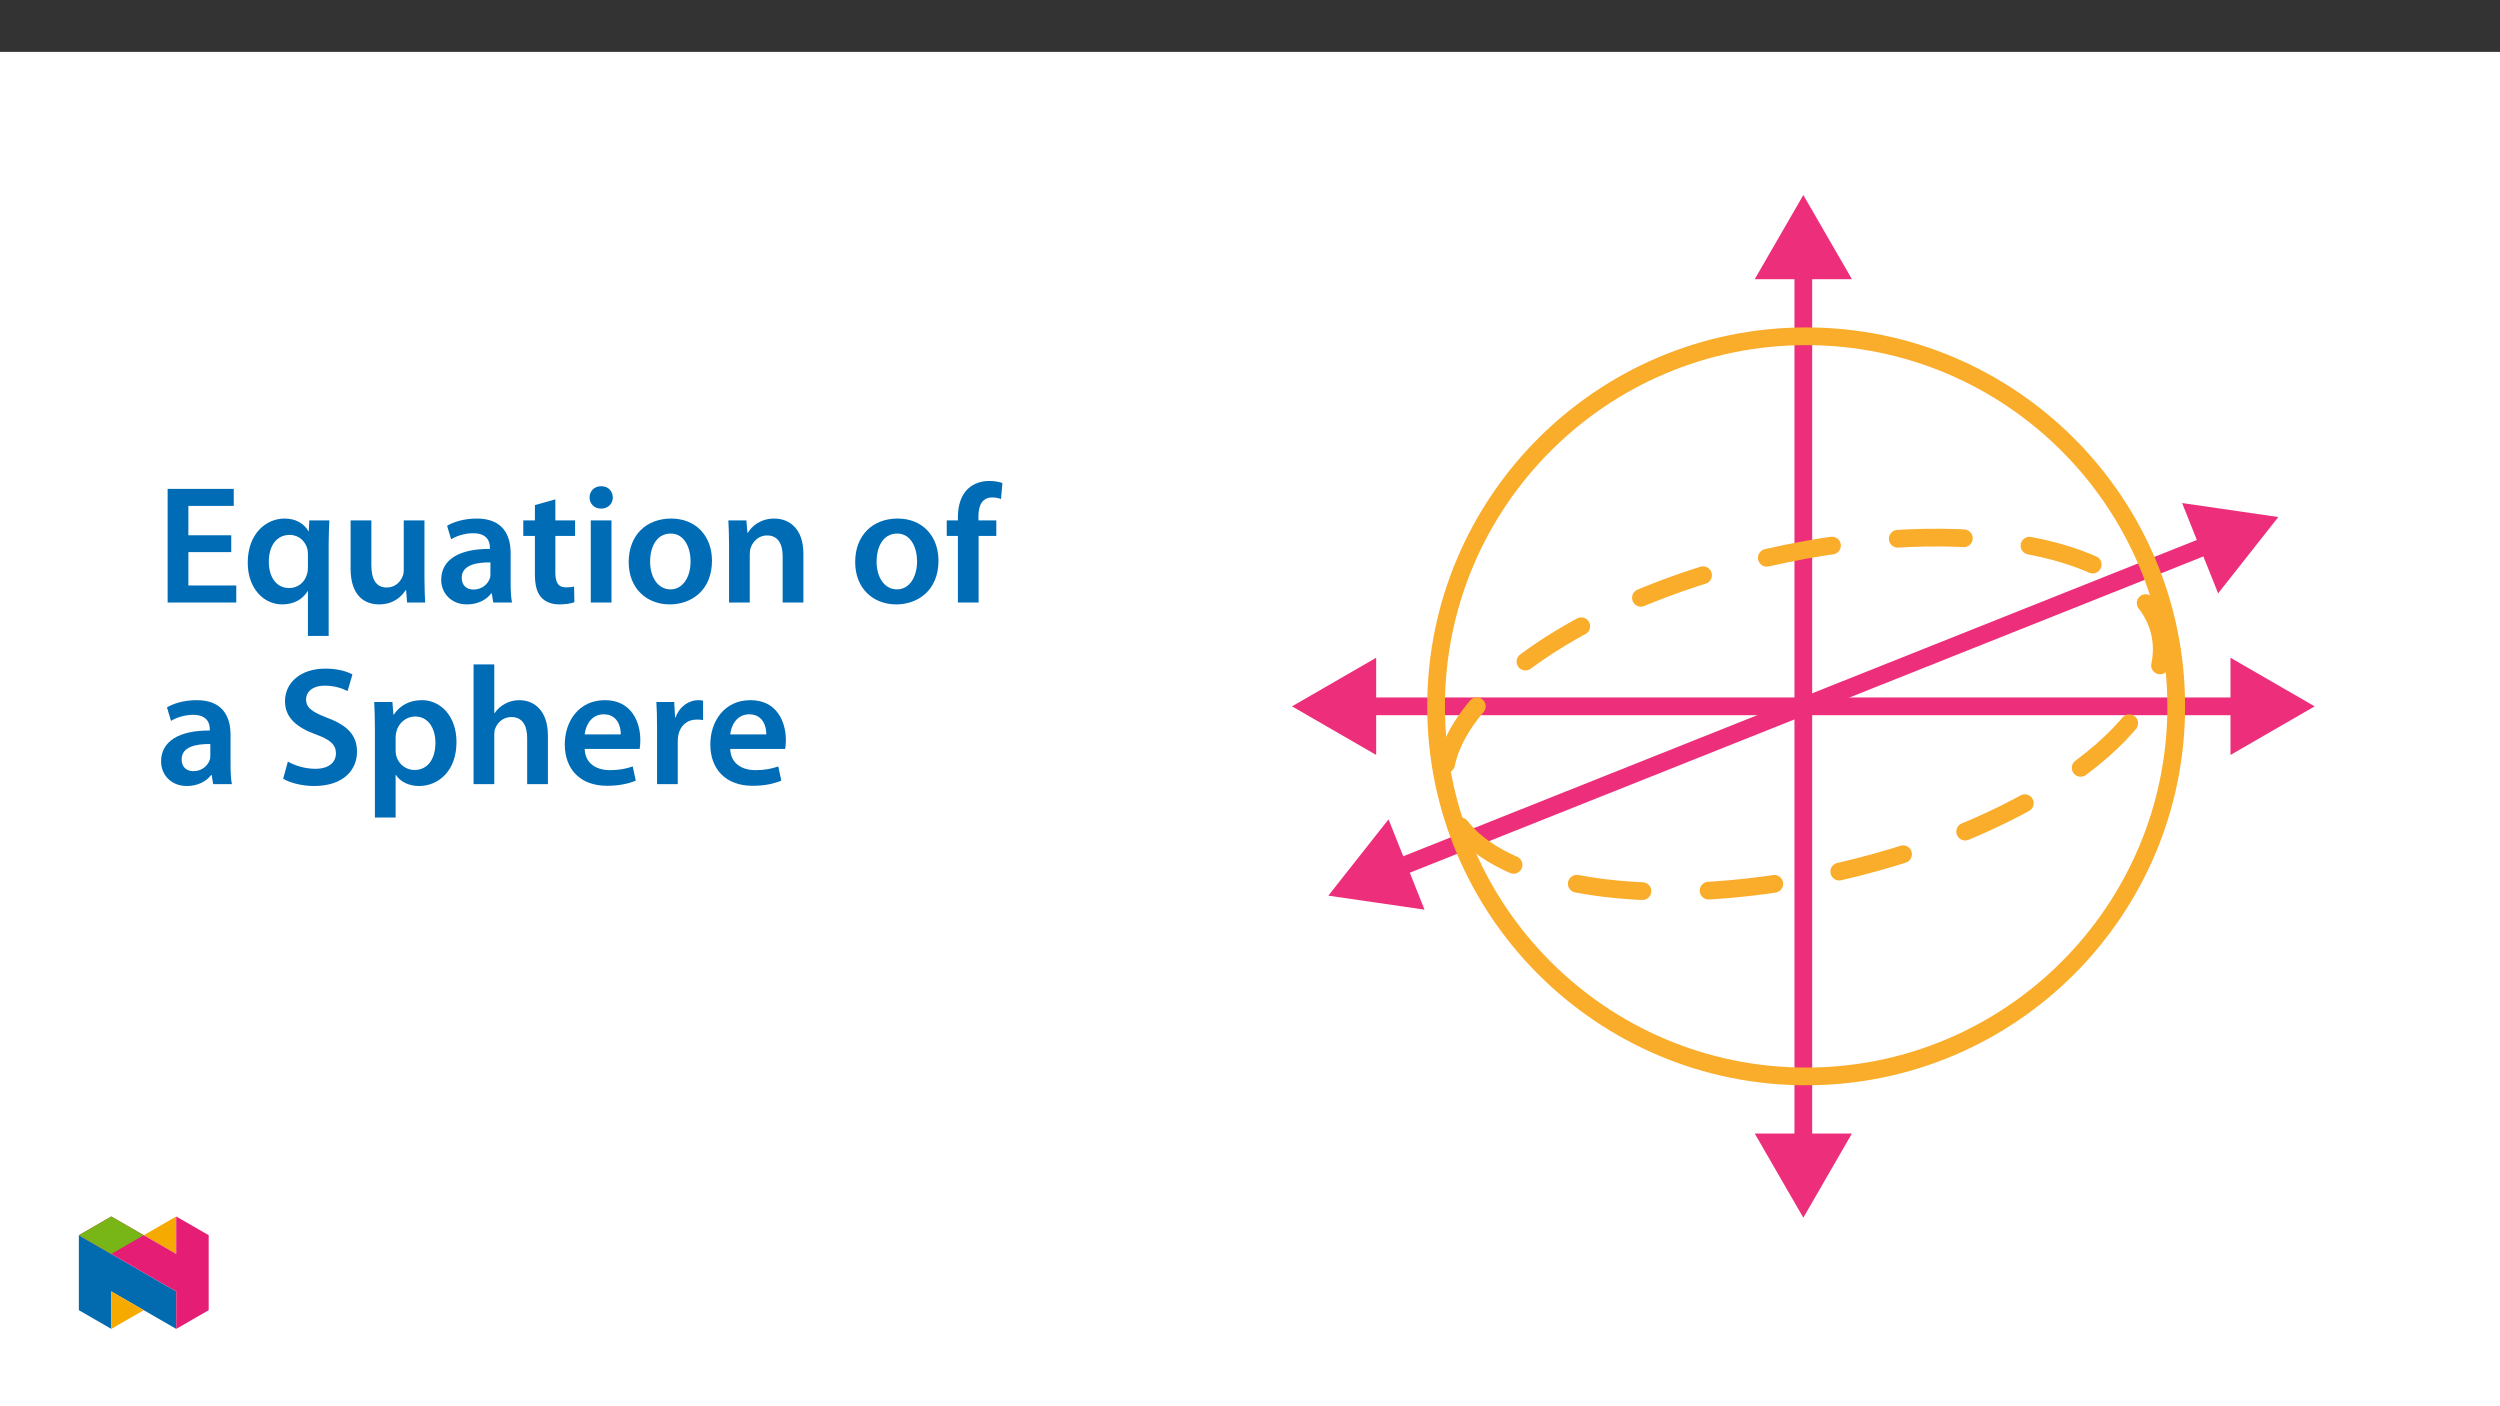 ﻿<?xml version="1.0" encoding="utf-8"?>
<svg xmlns="http://www.w3.org/2000/svg" xmlns:xlink="http://www.w3.org/1999/xlink" viewBox="0 0 960 540" version="1.1">
  <rect x="0" y="0" width="960" height="540" fill="#333333" stroke="none"/>
  <defs>
    <g>
      <symbol overflow="visible" id="glyph0-0">
        <path style="stroke:none;" d="M 0 0 L 32.375 0 L 32.375 -45.328 L 0 -45.328 Z M 16.188 -25.578 L 5.188 -42.094 L 27.188 -42.094 Z M 18.125 -22.656 L 29.141 -39.172 L 29.141 -6.156 Z M 5.188 -3.234 L 16.188 -19.75 L 27.188 -3.234 Z M 3.234 -39.172 L 14.25 -22.656 L 3.234 -6.156 Z M 3.234 -39.172 " />
      </symbol>
      <symbol overflow="visible" id="glyph0-1">
        <path style="stroke:none;" d="M 29.016 -25.828 L 12.562 -25.828 L 12.562 -37.109 L 29.984 -37.109 L 29.984 -43.641 L 4.594 -43.641 L 4.594 0 L 30.953 0 L 30.953 -6.547 L 12.562 -6.547 L 12.562 -19.359 L 29.016 -19.359 Z M 29.016 -25.828 " />
      </symbol>
      <symbol overflow="visible" id="glyph0-2">
        <path style="stroke:none;" d="M 25.375 12.828 L 33.344 12.828 L 33.344 -22.406 C 33.344 -25.703 33.469 -28.688 33.609 -31.531 L 25.906 -31.531 L 25.703 -27.328 L 25.578 -27.391 C 23.891 -30.297 20.781 -32.25 16.375 -32.25 C 9.641 -32.25 2.266 -26.812 2.266 -15.281 C 2.266 -5.438 8.359 0.719 15.469 0.719 C 20.078 0.719 23.375 -1.297 25.25 -4.344 L 25.375 -4.344 Z M 25.375 -13.281 C 25.375 -12.5 25.25 -11.531 25 -10.812 C 24.094 -7.641 21.438 -5.562 18.188 -5.562 C 13.141 -5.562 10.359 -9.906 10.359 -15.672 C 10.359 -21.625 13.203 -25.969 18.391 -25.969 C 21.953 -25.969 24.469 -23.438 25.188 -20.469 C 25.312 -19.875 25.375 -19.172 25.375 -18.516 Z M 25.375 -13.281 " />
      </symbol>
      <symbol overflow="visible" id="glyph0-3">
        <path style="stroke:none;" d="M 32.5 -31.531 L 24.547 -31.531 L 24.547 -12.5 C 24.547 -11.594 24.406 -10.688 24.094 -10.031 C 23.312 -7.969 21.234 -5.766 18 -5.766 C 13.797 -5.766 12.109 -9.125 12.109 -14.375 L 12.109 -31.531 L 4.141 -31.531 L 4.141 -13.016 C 4.141 -2.719 9.391 0.719 15.094 0.719 C 20.781 0.719 23.891 -2.531 25.25 -4.734 L 25.453 -4.734 L 25.828 0 L 32.766 0 C 32.641 -2.594 32.5 -5.703 32.5 -9.453 Z M 32.5 -31.531 " />
      </symbol>
      <symbol overflow="visible" id="glyph0-4">
        <path style="stroke:none;" d="M 28.75 -18.906 C 28.75 -25.828 25.828 -32.25 15.734 -32.25 C 10.75 -32.25 6.672 -30.891 4.344 -29.469 L 5.891 -24.281 C 8.031 -25.641 11.266 -26.609 14.375 -26.609 C 19.938 -26.609 20.781 -23.188 20.781 -21.109 L 20.781 -20.594 C 9.125 -20.656 2.078 -16.578 2.078 -8.672 C 2.078 -3.891 5.641 0.719 11.984 0.719 C 16.125 0.719 19.422 -1.031 21.297 -3.5 L 21.5 -3.5 L 22.078 0 L 29.266 0 C 28.875 -1.938 28.75 -4.734 28.75 -7.578 Z M 20.984 -11.078 C 20.984 -10.484 20.984 -9.906 20.781 -9.328 C 20 -7.062 17.734 -4.984 14.5 -4.984 C 11.984 -4.984 9.969 -6.406 9.969 -9.516 C 9.969 -14.312 15.344 -15.469 20.984 -15.406 Z M 20.984 -11.078 " />
      </symbol>
      <symbol overflow="visible" id="glyph0-5">
        <path style="stroke:none;" d="M 5.562 -37.422 L 5.562 -31.531 L 1.094 -31.531 L 1.094 -25.578 L 5.562 -25.578 L 5.562 -10.75 C 5.562 -6.609 6.344 -3.688 8.094 -1.875 C 9.578 -0.266 11.984 0.719 14.953 0.719 C 17.422 0.719 19.547 0.328 20.719 -0.125 L 20.594 -6.156 C 19.688 -5.891 18.906 -5.828 17.484 -5.828 C 14.438 -5.828 13.406 -7.766 13.406 -11.656 L 13.406 -25.578 L 20.984 -25.578 L 20.984 -31.531 L 13.406 -31.531 L 13.406 -39.625 Z M 5.562 -37.422 " />
      </symbol>
      <symbol overflow="visible" id="glyph0-6">
        <path style="stroke:none;" d="M 12.234 0 L 12.234 -31.531 L 4.281 -31.531 L 4.281 0 Z M 8.281 -44.672 C 5.641 -44.672 3.812 -42.797 3.812 -40.344 C 3.812 -38.016 5.562 -36.062 8.219 -36.062 C 11 -36.062 12.75 -38.016 12.75 -40.344 C 12.688 -42.797 11 -44.672 8.281 -44.672 Z M 8.281 -44.672 " />
      </symbol>
      <symbol overflow="visible" id="glyph0-7">
        <path style="stroke:none;" d="M 18.578 -32.25 C 9.062 -32.25 2.266 -25.906 2.266 -15.547 C 2.266 -5.375 9.188 0.719 18.062 0.719 C 26.094 0.719 34.25 -4.469 34.25 -16.062 C 34.25 -25.641 27.969 -32.25 18.578 -32.25 Z M 18.391 -26.484 C 23.828 -26.484 26.031 -20.781 26.031 -15.859 C 26.031 -9.453 22.859 -5.047 18.328 -5.047 C 13.531 -5.047 10.484 -9.641 10.484 -15.734 C 10.484 -20.984 12.75 -26.484 18.391 -26.484 Z M 18.391 -26.484 " />
      </symbol>
      <symbol overflow="visible" id="glyph0-8">
        <path style="stroke:none;" d="M 4.281 0 L 12.234 0 L 12.234 -18.578 C 12.234 -19.484 12.375 -20.469 12.625 -21.109 C 13.469 -23.5 15.672 -25.766 18.844 -25.766 C 23.188 -25.766 24.859 -22.344 24.859 -17.812 L 24.859 0 L 32.828 0 L 32.828 -18.719 C 32.828 -28.688 27.125 -32.25 21.625 -32.25 C 16.375 -32.25 12.953 -29.266 11.531 -26.812 L 11.328 -26.812 L 10.938 -31.531 L 4.016 -31.531 C 4.141 -28.812 4.281 -25.766 4.281 -22.141 Z M 4.281 0 " />
      </symbol>
      <symbol overflow="visible" id="glyph0-9">
        <path style="stroke:none;" d="M 13.141 0 L 13.141 -25.578 L 19.938 -25.578 L 19.938 -31.531 L 13.078 -31.531 L 13.078 -33.156 C 13.078 -37.031 14.375 -40.344 18.328 -40.344 C 19.812 -40.344 20.844 -40.078 21.75 -39.75 L 22.281 -45.906 C 21.047 -46.297 19.359 -46.688 17.219 -46.688 C 14.438 -46.688 11.328 -45.844 9 -43.641 C 6.281 -41.047 5.188 -36.969 5.188 -32.891 L 5.188 -31.531 L 0.906 -31.531 L 0.906 -25.578 L 5.188 -25.578 L 5.188 0 Z M 13.141 0 " />
      </symbol>
      <symbol overflow="visible" id="glyph0-10">
        <path style="stroke:none;" d="M 2.656 -2.078 C 5.047 -0.578 9.844 0.719 14.5 0.719 C 25.703 0.719 31.016 -5.375 31.016 -12.438 C 31.016 -18.719 27.391 -22.531 19.812 -25.375 C 13.984 -27.641 11.453 -29.203 11.453 -32.562 C 11.453 -35.156 13.594 -37.812 18.641 -37.812 C 22.734 -37.812 25.766 -36.578 27.391 -35.734 L 29.266 -42.156 C 27 -43.312 23.562 -44.359 18.844 -44.359 C 9.328 -44.359 3.359 -38.984 3.359 -31.797 C 3.359 -25.516 7.969 -21.688 15.219 -19.094 C 20.719 -17.094 22.922 -15.156 22.922 -11.844 C 22.922 -8.281 20.078 -5.891 15.016 -5.891 C 10.938 -5.891 7 -7.188 4.469 -8.672 Z M 2.656 -2.078 " />
      </symbol>
      <symbol overflow="visible" id="glyph0-11">
        <path style="stroke:none;" d="M 4.281 12.828 L 12.234 12.828 L 12.234 -3.5 L 12.375 -3.5 C 13.984 -0.969 17.281 0.719 21.234 0.719 C 28.422 0.719 35.609 -4.797 35.609 -16.188 C 35.609 -26.031 29.594 -32.25 22.344 -32.25 C 17.547 -32.25 13.859 -30.234 11.531 -26.672 L 11.391 -26.672 L 11 -31.531 L 4.016 -31.531 C 4.141 -28.562 4.281 -25.188 4.281 -21.047 Z M 12.234 -18.062 C 12.234 -18.719 12.375 -19.422 12.5 -20.078 C 13.344 -23.562 16.375 -25.969 19.688 -25.969 C 24.797 -25.969 27.516 -21.438 27.516 -15.859 C 27.516 -9.641 24.547 -5.438 19.484 -5.438 C 16.062 -5.438 13.281 -7.766 12.438 -11 C 12.297 -11.719 12.234 -12.438 12.234 -13.203 Z M 12.234 -18.062 " />
      </symbol>
      <symbol overflow="visible" id="glyph0-12">
        <path style="stroke:none;" d="M 4.281 0 L 12.234 0 L 12.234 -18.906 C 12.234 -19.75 12.297 -20.594 12.562 -21.297 C 13.469 -23.703 15.672 -25.766 18.781 -25.766 C 23.188 -25.766 24.859 -22.281 24.859 -17.734 L 24.859 0 L 32.828 0 L 32.828 -18.578 C 32.828 -28.688 27.188 -32.25 21.828 -32.25 C 19.812 -32.25 17.938 -31.734 16.312 -30.828 C 14.703 -29.984 13.344 -28.75 12.375 -27.266 L 12.234 -27.266 L 12.234 -45.969 L 4.281 -45.969 Z M 4.281 0 " />
      </symbol>
      <symbol overflow="visible" id="glyph0-13">
        <path style="stroke:none;" d="M 31.016 -13.531 C 31.141 -14.25 31.281 -15.406 31.281 -16.906 C 31.281 -23.828 27.906 -32.25 17.672 -32.25 C 7.578 -32.25 2.266 -24.016 2.266 -15.281 C 2.266 -5.641 8.281 0.641 18.516 0.641 C 23.047 0.641 26.812 -0.188 29.531 -1.359 L 28.359 -6.797 C 25.906 -5.953 23.312 -5.375 19.625 -5.375 C 14.5 -5.375 10.094 -7.828 9.906 -13.531 Z M 9.906 -19.094 C 10.234 -22.344 12.297 -26.812 17.219 -26.812 C 22.531 -26.812 23.828 -22.016 23.766 -19.094 Z M 9.906 -19.094 " />
      </symbol>
      <symbol overflow="visible" id="glyph0-14">
        <path style="stroke:none;" d="M 4.281 0 L 12.234 0 L 12.234 -16.375 C 12.234 -17.219 12.297 -18.062 12.438 -18.781 C 13.141 -22.406 15.797 -24.797 19.547 -24.797 C 20.531 -24.797 21.234 -24.734 21.953 -24.609 L 21.953 -32.047 C 21.297 -32.188 20.844 -32.25 20.078 -32.25 C 16.641 -32.25 12.953 -29.984 11.391 -25.578 L 11.203 -25.578 L 10.875 -31.531 L 4.016 -31.531 C 4.203 -28.75 4.281 -25.641 4.281 -21.375 Z M 4.281 0 " />
      </symbol>
    </g>
    <clipPath id="clip1">
      <path d="M 673 74.891 L 712 74.891 L 712 108 L 673 108 Z M 673 74.891 " />
    </clipPath>
    <clipPath id="clip2">
      <path d="M 673 435 L 712 435 L 712 467.59 L 673 467.59 Z M 673 435 " />
    </clipPath>
    <clipPath id="clip3">
      <path d="M 856 252 L 888.828 252 L 888.828 290 L 856 290 Z M 856 252 " />
    </clipPath>
    <clipPath id="clip4">
      <path d="M 496.129 252 L 529 252 L 529 290 L 496.129 290 Z M 496.129 252 " />
    </clipPath>
    <clipPath id="clip5">
      <path d="M 30.277 474 L 68 474 L 68 510.301 L 30.277 510.301 Z M 30.277 474 " />
    </clipPath>
    <clipPath id="clip6">
      <path d="M 42 495 L 56 495 L 56 510.301 L 42 510.301 Z M 42 495 " />
    </clipPath>
    <clipPath id="clip7">
      <path d="M 55 467.125 L 68 467.125 L 68 482 L 55 482 Z M 55 467.125 " />
    </clipPath>
    <clipPath id="clip8">
      <path d="M 30.277 467.125 L 80.133 467.125 L 80.133 510.301 L 30.277 510.301 Z M 30.277 467.125 " />
    </clipPath>
    <clipPath id="clip9">
      <path d="M 30.277 467.125 L 56 467.125 L 56 482 L 30.277 482 Z M 30.277 467.125 " />
    </clipPath>
  </defs>
  <g id="surface1">
    <path style=" stroke:none;fill-rule:nonzero;fill:rgb(100%,100%,100%);fill-opacity:1;" d="M 0 559.926 L 960 559.926 L 960 19.926 L 0 19.926 Z M 0 559.926 " />
    <path style="fill:none;stroke-width:8.007;stroke-linecap:round;stroke-linejoin:round;stroke:rgb(92.899%,17.999%,47.8%);stroke-opacity:1;stroke-miterlimit:4;" d="M -0.001 -0.001 L -0.001 -398.801 " transform="matrix(0.85,0,0,-0.85,692.477,101.75)" />
    <g clip-path="url(#clip1)" clip-rule="nonzero">
      <path style=" stroke:none;fill-rule:nonzero;fill:rgb(92.899%,17.999%,47.8%);fill-opacity:1;" d="M 692.477 74.891 L 673.812 107.211 L 711.141 107.211 Z M 692.477 74.891 " />
    </g>
    <g clip-path="url(#clip2)" clip-rule="nonzero">
      <path style=" stroke:none;fill-rule:nonzero;fill:rgb(92.899%,17.999%,47.8%);fill-opacity:1;" d="M 673.812 435.27 L 692.477 467.59 L 711.141 435.27 Z M 673.812 435.27 " />
    </g>
    <path style="fill:none;stroke-width:8.007;stroke-linecap:round;stroke-linejoin:round;stroke:rgb(92.899%,17.999%,47.8%);stroke-opacity:1;stroke-miterlimit:4;" d="M -0.002 0.001 L -398.798 0.001 " transform="matrix(0.85,0,0,-0.85,861.967,271.239)" />
    <g clip-path="url(#clip3)" clip-rule="nonzero">
      <path style=" stroke:none;fill-rule:nonzero;fill:rgb(92.899%,17.999%,47.8%);fill-opacity:1;" d="M 856.504 289.902 L 888.828 271.238 L 856.504 252.574 Z M 856.504 289.902 " />
    </g>
    <g clip-path="url(#clip4)" clip-rule="nonzero">
      <path style=" stroke:none;fill-rule:nonzero;fill:rgb(92.899%,17.999%,47.8%);fill-opacity:1;" d="M 496.129 271.238 L 528.449 289.902 L 528.449 252.574 Z M 496.129 271.238 " />
    </g>
    <path style="fill:none;stroke-width:8.007;stroke-linecap:round;stroke-linejoin:round;stroke:rgb(92.899%,17.999%,47.8%);stroke-opacity:1;stroke-miterlimit:4;" d="M -0 0.001 L -370.46 -147.646 " transform="matrix(0.85,0,0,-0.85,849.922,208.489)" />
    <path style=" stroke:none;fill-rule:nonzero;fill:rgb(92.899%,17.999%,47.8%);fill-opacity:1;" d="M 837.938 193.172 L 874.875 198.543 L 851.758 227.848 Z M 837.938 193.172 " />
    <path style=" stroke:none;fill-rule:nonzero;fill:rgb(92.899%,17.999%,47.8%);fill-opacity:1;" d="M 533.195 314.629 L 510.078 343.934 L 547.016 349.305 Z M 533.195 314.629 " />
    <path style="fill:none;stroke-width:8.007;stroke-linecap:round;stroke-linejoin:round;stroke:rgb(98%,67.499%,16.899%);stroke-opacity:1;stroke-miterlimit:10;" d="M 0 0 C 92.335 0 167.188 -74.853 167.188 -167.187 C 167.188 -259.522 92.335 -334.375 0 -334.375 C -92.334 -334.375 -167.187 -259.522 -167.187 -167.187 C -167.187 -74.853 -92.334 0 0 0 Z M 0 0 " transform="matrix(0.85,0,0,-0.85,693.562,129.129)" />
    <path style="fill:none;stroke-width:8.007;stroke-linecap:round;stroke-linejoin:round;stroke:rgb(98%,67.499%,16.899%);stroke-opacity:1;stroke-dasharray:29.874,29.874;stroke-miterlimit:4;" d="M -0.001 0 C 89.024 20.46 168.491 5.308 177.49 -33.851 C 186.492 -73.005 121.616 -121.333 32.591 -141.797 C -56.435 -162.256 -135.902 -147.105 -144.9 -107.946 C -153.898 -68.791 -89.027 -20.459 -0.001 0 Z M -0.001 0 " transform="matrix(0.85,0,0,-0.85,678.54,214.18)" />
    <g style="fill:rgb(0%,42.354%,71.373%);fill-opacity:1;">
      <use xlink:href="#glyph0-1" x="59.776" y="231.372" />
    </g>
    <g style="fill:rgb(0%,42.354%,71.373%);fill-opacity:1;">
      <use xlink:href="#glyph0-2" x="92.867" y="231.372" />
      <use xlink:href="#glyph0-3" x="130.491" y="231.372" />
      <use xlink:href="#glyph0-4" x="167.338" y="231.372" />
    </g>
    <g style="fill:rgb(0%,42.354%,71.373%);fill-opacity:1;">
      <use xlink:href="#glyph0-5" x="199.846" y="231.372" />
      <use xlink:href="#glyph0-6" x="222.576" y="231.372" />
      <use xlink:href="#glyph0-7" x="239.153" y="231.372" />
      <use xlink:href="#glyph0-8" x="275.676" y="231.372" />
    </g>
    <g style="fill:rgb(0%,42.354%,71.373%);fill-opacity:1;">
      <use xlink:href="#glyph0-7" x="326.122" y="231.372" />
      <use xlink:href="#glyph0-9" x="362.645" y="231.372" />
    </g>
    <g style="fill:rgb(0%,42.354%,71.373%);fill-opacity:1;">
      <use xlink:href="#glyph0-4" x="59.776" y="301.11" />
    </g>
    <g style="fill:rgb(0%,42.354%,71.373%);fill-opacity:1;">
      <use xlink:href="#glyph0-10" x="106.077" y="301.11" />
      <use xlink:href="#glyph0-11" x="139.686" y="301.11" />
      <use xlink:href="#glyph0-12" x="177.569" y="301.11" />
      <use xlink:href="#glyph0-13" x="214.61" y="301.11" />
      <use xlink:href="#glyph0-14" x="248.025" y="301.11" />
    </g>
    <g style="fill:rgb(0%,42.354%,71.373%);fill-opacity:1;">
      <use xlink:href="#glyph0-13" x="270.496" y="301.11" />
    </g>
    <g clip-path="url(#clip5)" clip-rule="nonzero">
      <path style=" stroke:none;fill-rule:nonzero;fill:rgb(0.8%,42%,68.999%);fill-opacity:1;" d="M 30.277 503.105 L 42.738 510.301 L 42.738 495.91 L 67.668 510.301 L 67.668 495.91 L 30.277 474.32 Z M 30.277 503.105 " />
    </g>
    <g clip-path="url(#clip6)" clip-rule="nonzero">
      <path style=" stroke:none;fill-rule:nonzero;fill:rgb(96.1%,66.699%,0%);fill-opacity:1;" d="M 42.738 510.301 L 55.203 503.105 L 42.738 495.91 Z M 42.738 510.301 " />
    </g>
    <g clip-path="url(#clip7)" clip-rule="nonzero">
      <path style=" stroke:none;fill-rule:nonzero;fill:rgb(96.1%,66.699%,0%);fill-opacity:1;" d="M 67.668 467.125 L 55.203 474.32 L 67.668 481.516 Z M 67.668 467.125 " />
    </g>
    <g clip-path="url(#clip8)" clip-rule="nonzero">
      <path style=" stroke:none;fill-rule:nonzero;fill:rgb(89.799%,11.4%,45.499%);fill-opacity:1;" d="M 67.668 467.125 L 67.668 481.516 L 42.738 467.125 L 30.277 474.32 L 67.668 495.91 L 67.668 510.301 L 80.133 503.105 L 80.133 474.32 Z M 67.668 467.125 " />
    </g>
    <g clip-path="url(#clip9)" clip-rule="nonzero">
      <path style=" stroke:none;fill-rule:nonzero;fill:rgb(47.099%,70.999%,9%);fill-opacity:1;" d="M 42.738 467.125 L 30.277 474.32 L 42.738 481.516 L 55.203 474.32 Z M 42.738 467.125 " />
    </g>
  </g>
</svg>
